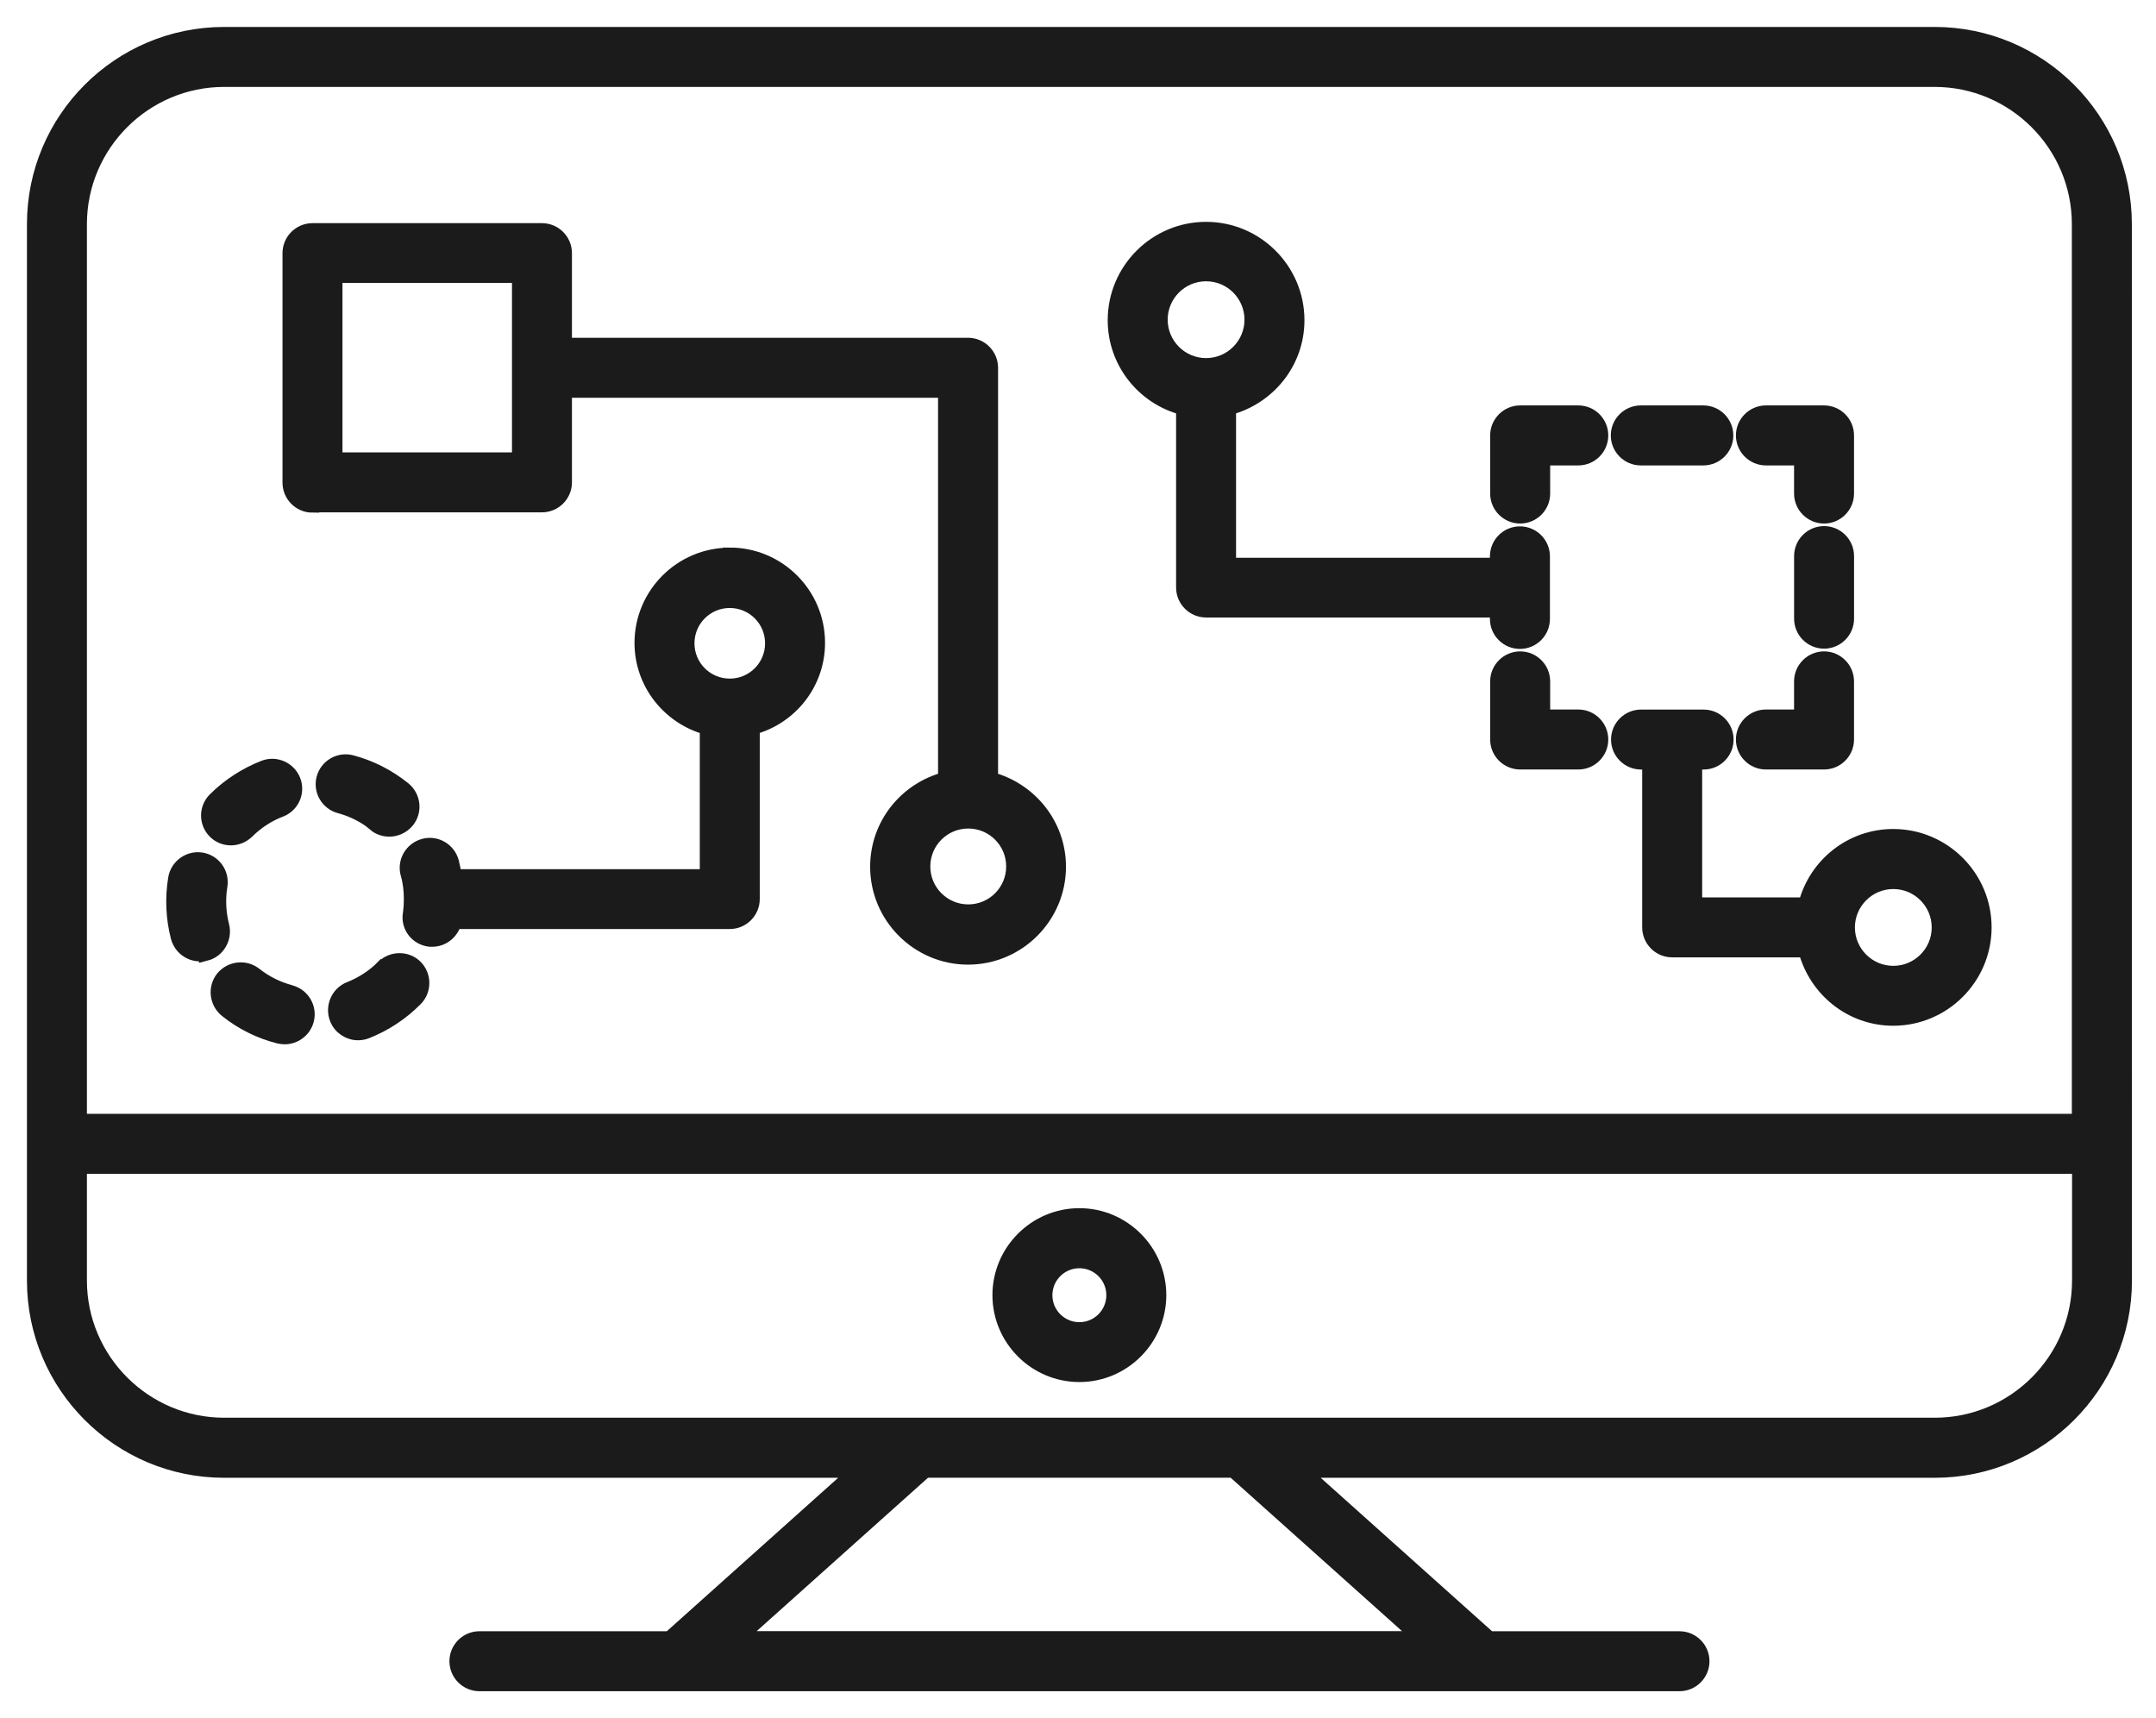 <svg width="64" height="51" viewBox="0 0 64 51" fill="none" xmlns="http://www.w3.org/2000/svg">
<path d="M57.43 1H6.653C3.534 1 1 3.534 1 6.653V38.012C1 41.131 3.534 43.665 6.653 43.665H25.404L19.87 48.62H14.231C13.851 48.62 13.541 48.93 13.541 49.31C13.541 49.69 13.851 50 14.231 50H49.855C50.235 50 50.545 49.69 50.545 49.31C50.545 48.93 50.235 48.62 49.855 48.62H44.215L38.681 43.665H57.432C60.551 43.665 63.086 41.131 63.086 38.012L63.083 6.653C63.083 3.534 60.549 1 57.43 1ZM6.653 2.38H57.43C59.783 2.38 61.702 4.3 61.702 6.653V33.276C61.702 33.276 61.654 33.262 61.627 33.262H2.38V6.653C2.38 4.299 4.3 2.38 6.653 2.38ZM42.145 48.617H21.938L27.472 43.663H36.608L42.142 48.617H42.145ZM57.43 42.282H6.653C4.3 42.282 2.38 40.363 2.38 38.01V34.643H61.632C61.632 34.643 61.681 34.629 61.708 34.629V38.01C61.708 40.363 59.788 42.282 57.435 42.282L57.43 42.282Z" fill="#1B1B1B" stroke="#1B1B1B" stroke-width="0.4"/>
<path d="M32.041 36.062C30.73 36.062 29.66 37.133 29.66 38.443C29.66 39.753 30.73 40.823 32.041 40.823C33.351 40.823 34.421 39.753 34.421 38.443C34.421 37.133 33.351 36.062 32.041 36.062ZM32.041 39.446C31.488 39.446 31.04 38.998 31.04 38.446C31.04 37.893 31.488 37.445 32.041 37.445C32.593 37.445 33.041 37.893 33.041 38.446C33.041 38.998 32.593 39.446 32.041 39.446Z" fill="#1B1B1B" stroke="#1B1B1B" stroke-width="0.4"/>
<path d="M9.276 15.008H16.088C16.468 15.008 16.778 14.698 16.778 14.318V11.607H28.046V23.117C26.887 23.427 26.03 24.471 26.03 25.727C26.03 27.218 27.246 28.433 28.736 28.433C30.227 28.433 31.443 27.218 31.443 25.727C31.443 24.471 30.58 23.43 29.427 23.117V10.916C29.427 10.536 29.116 10.226 28.736 10.226H16.778V7.514C16.778 7.134 16.468 6.824 16.088 6.824H9.276C8.896 6.824 8.586 7.134 8.586 7.514V14.326C8.586 14.707 8.896 15.017 9.276 15.017V15.008ZM30.068 25.719C30.068 26.45 29.475 27.045 28.742 27.045C28.011 27.045 27.416 26.452 27.416 25.719C27.416 24.988 28.009 24.393 28.742 24.393C29.473 24.393 30.068 24.986 30.068 25.719ZM9.966 8.196H15.398V13.628H9.966V8.196Z" fill="#1B1B1B" stroke="#1B1B1B" stroke-width="0.4"/>
<path d="M52.421 13.615H53.456V14.65C53.456 15.03 53.766 15.34 54.146 15.34C54.526 15.34 54.836 15.03 54.836 14.65V12.925C54.836 12.544 54.526 12.234 54.146 12.234H52.421C52.041 12.234 51.73 12.544 51.73 12.925C51.73 13.305 52.041 13.615 52.421 13.615Z" fill="#1B1B1B" stroke="#1B1B1B" stroke-width="0.4"/>
<path d="M48.706 13.615H50.563C50.943 13.615 51.253 13.305 51.253 12.925C51.253 12.544 50.943 12.234 50.563 12.234H48.706C48.326 12.234 48.016 12.544 48.016 12.925C48.016 13.305 48.326 13.615 48.706 13.615Z" fill="#1B1B1B" stroke="#1B1B1B" stroke-width="0.4"/>
<path d="M45.126 15.34C45.506 15.34 45.816 15.03 45.816 14.65V13.615H46.851C47.231 13.615 47.541 13.305 47.541 12.925C47.541 12.544 47.231 12.234 46.851 12.234H45.126C44.746 12.234 44.435 12.544 44.435 12.925V14.65C44.435 15.03 44.746 15.34 45.126 15.34Z" fill="#1B1B1B" stroke="#1B1B1B" stroke-width="0.4"/>
<path d="M46.851 21.26H45.816V20.225C45.816 19.845 45.506 19.535 45.126 19.535C44.746 19.535 44.435 19.845 44.435 20.225V21.951C44.435 22.331 44.746 22.641 45.126 22.641H46.851C47.231 22.641 47.541 22.331 47.541 21.951C47.541 21.57 47.231 21.26 46.851 21.26Z" fill="#1B1B1B" stroke="#1B1B1B" stroke-width="0.4"/>
<path d="M48.706 22.642H48.948V27.527C48.948 27.907 49.258 28.217 49.638 28.217H53.585C53.895 29.384 54.943 30.247 56.2 30.247C57.699 30.247 58.92 29.025 58.92 27.527C58.92 26.028 57.699 24.807 56.2 24.807C54.943 24.807 53.887 25.669 53.585 26.837H50.328V22.642H50.571C50.951 22.642 51.261 22.332 51.261 21.952C51.261 21.572 50.951 21.262 50.571 21.262H48.714C48.333 21.262 48.023 21.572 48.023 21.952C48.023 22.332 48.333 22.642 48.714 22.642H48.706ZM56.202 26.189C56.941 26.189 57.542 26.791 57.542 27.529C57.542 28.268 56.941 28.869 56.202 28.869C55.464 28.869 54.862 28.268 54.862 27.529C54.862 26.791 55.464 26.189 56.202 26.189Z" fill="#1B1B1B" stroke="#1B1B1B" stroke-width="0.4"/>
<path d="M52.421 22.641H54.146C54.526 22.641 54.836 22.331 54.836 21.951V20.225C54.836 19.845 54.526 19.535 54.146 19.535C53.766 19.535 53.456 19.845 53.456 20.225V21.26H52.421C52.041 21.26 51.73 21.57 51.73 21.951C51.73 22.331 52.041 22.641 52.421 22.641Z" fill="#1B1B1B" stroke="#1B1B1B" stroke-width="0.4"/>
<path d="M54.147 15.816C53.767 15.816 53.457 16.126 53.457 16.506V18.364C53.457 18.744 53.767 19.054 54.147 19.054C54.527 19.054 54.837 18.744 54.837 18.364V16.506C54.837 16.126 54.527 15.816 54.147 15.816Z" fill="#1B1B1B" stroke="#1B1B1B" stroke-width="0.4"/>
<path d="M6.109 28.322C6.295 28.274 6.44 28.158 6.529 28.004C6.618 27.853 6.653 27.667 6.605 27.479C6.508 27.099 6.486 26.691 6.551 26.298C6.613 25.918 6.357 25.567 5.985 25.505C5.613 25.443 5.254 25.699 5.192 26.072C5.095 26.651 5.122 27.252 5.268 27.818C5.365 28.185 5.737 28.411 6.109 28.314L6.109 28.322Z" fill="#1B1B1B" stroke="#1B1B1B" stroke-width="0.4"/>
<path d="M11.364 28.689C11.089 28.972 10.744 29.193 10.378 29.338C10.024 29.476 9.847 29.878 9.984 30.236C10.086 30.506 10.351 30.678 10.626 30.678C10.709 30.678 10.798 30.665 10.882 30.63C11.426 30.417 11.93 30.085 12.345 29.665C12.615 29.395 12.607 28.953 12.345 28.691C12.076 28.422 11.634 28.43 11.372 28.691L11.364 28.689Z" fill="#1B1B1B" stroke="#1B1B1B" stroke-width="0.4"/>
<path d="M11.124 24.483C11.248 24.586 11.407 24.634 11.558 24.634C11.758 24.634 11.957 24.546 12.098 24.378C12.34 24.082 12.292 23.648 11.995 23.405C11.531 23.033 11.008 22.764 10.434 22.613C10.068 22.516 9.69 22.737 9.593 23.103C9.496 23.47 9.717 23.847 10.084 23.944C10.469 24.047 10.822 24.227 11.132 24.476L11.124 24.483Z" fill="#1B1B1B" stroke="#1B1B1B" stroke-width="0.4"/>
<path d="M8.631 29.44C8.246 29.337 7.893 29.165 7.575 28.914C7.278 28.679 6.844 28.728 6.601 29.024C6.367 29.321 6.415 29.755 6.712 29.998C7.176 30.37 7.707 30.634 8.278 30.777C8.332 30.79 8.397 30.798 8.451 30.798C8.755 30.798 9.038 30.591 9.119 30.281C9.216 29.914 8.995 29.537 8.623 29.44L8.631 29.44Z" fill="#1B1B1B" stroke="#1B1B1B" stroke-width="0.4"/>
<path d="M6.853 24.893C7.033 24.893 7.206 24.823 7.343 24.694C7.618 24.419 7.963 24.19 8.33 24.052C8.688 23.915 8.861 23.513 8.724 23.163C8.586 22.81 8.184 22.632 7.834 22.769C7.289 22.982 6.785 23.308 6.37 23.721C6.101 23.99 6.101 24.424 6.37 24.694C6.508 24.831 6.68 24.893 6.861 24.893H6.853Z" fill="#1B1B1B" stroke="#1B1B1B" stroke-width="0.4"/>
<path d="M35.112 12.112V17.439C35.112 17.819 35.422 18.129 35.802 18.129H44.428V18.372C44.428 18.752 44.738 19.062 45.118 19.062C45.499 19.062 45.809 18.752 45.809 18.372V16.514C45.809 16.134 45.499 15.824 45.118 15.824C44.738 15.824 44.428 16.134 44.428 16.514V16.757H36.492V12.12C37.659 11.81 38.522 10.761 38.522 9.505C38.522 8.006 37.301 6.785 35.802 6.785C34.303 6.785 33.082 8.006 33.082 9.505C33.082 10.761 33.945 11.818 35.112 12.12V12.112ZM35.802 8.149C36.541 8.149 37.142 8.75 37.142 9.489C37.142 10.228 36.541 10.829 35.802 10.829C35.063 10.829 34.462 10.228 34.462 9.489C34.462 8.75 35.063 8.149 35.802 8.149Z" fill="#1B1B1B" stroke="#1B1B1B" stroke-width="0.4"/>
<path d="M21.663 16.456C20.213 16.456 19.035 17.637 19.035 19.084C19.035 20.292 19.862 21.305 20.973 21.61V25.999H13.506C13.484 25.861 13.457 25.716 13.422 25.578C13.32 25.212 12.94 24.991 12.573 25.096C12.207 25.198 11.986 25.578 12.091 25.945C12.161 26.188 12.188 26.436 12.188 26.689C12.188 26.826 12.18 26.964 12.166 27.069C12.166 27.09 12.153 27.139 12.153 27.158C12.112 27.53 12.379 27.856 12.754 27.902H12.837C13.147 27.902 13.417 27.681 13.501 27.376H21.663C22.043 27.376 22.353 27.066 22.353 26.686V21.607C23.472 21.303 24.291 20.289 24.291 19.081C24.291 17.631 23.111 16.453 21.663 16.453L21.663 16.456ZM21.663 20.343C20.973 20.343 20.415 19.785 20.415 19.095C20.415 18.405 20.973 17.847 21.663 17.847C22.353 17.847 22.911 18.405 22.911 19.095C22.911 19.785 22.353 20.343 21.663 20.343Z" fill="#1B1B1B" stroke="#1B1B1B" stroke-width="0.4"/>
</svg>

